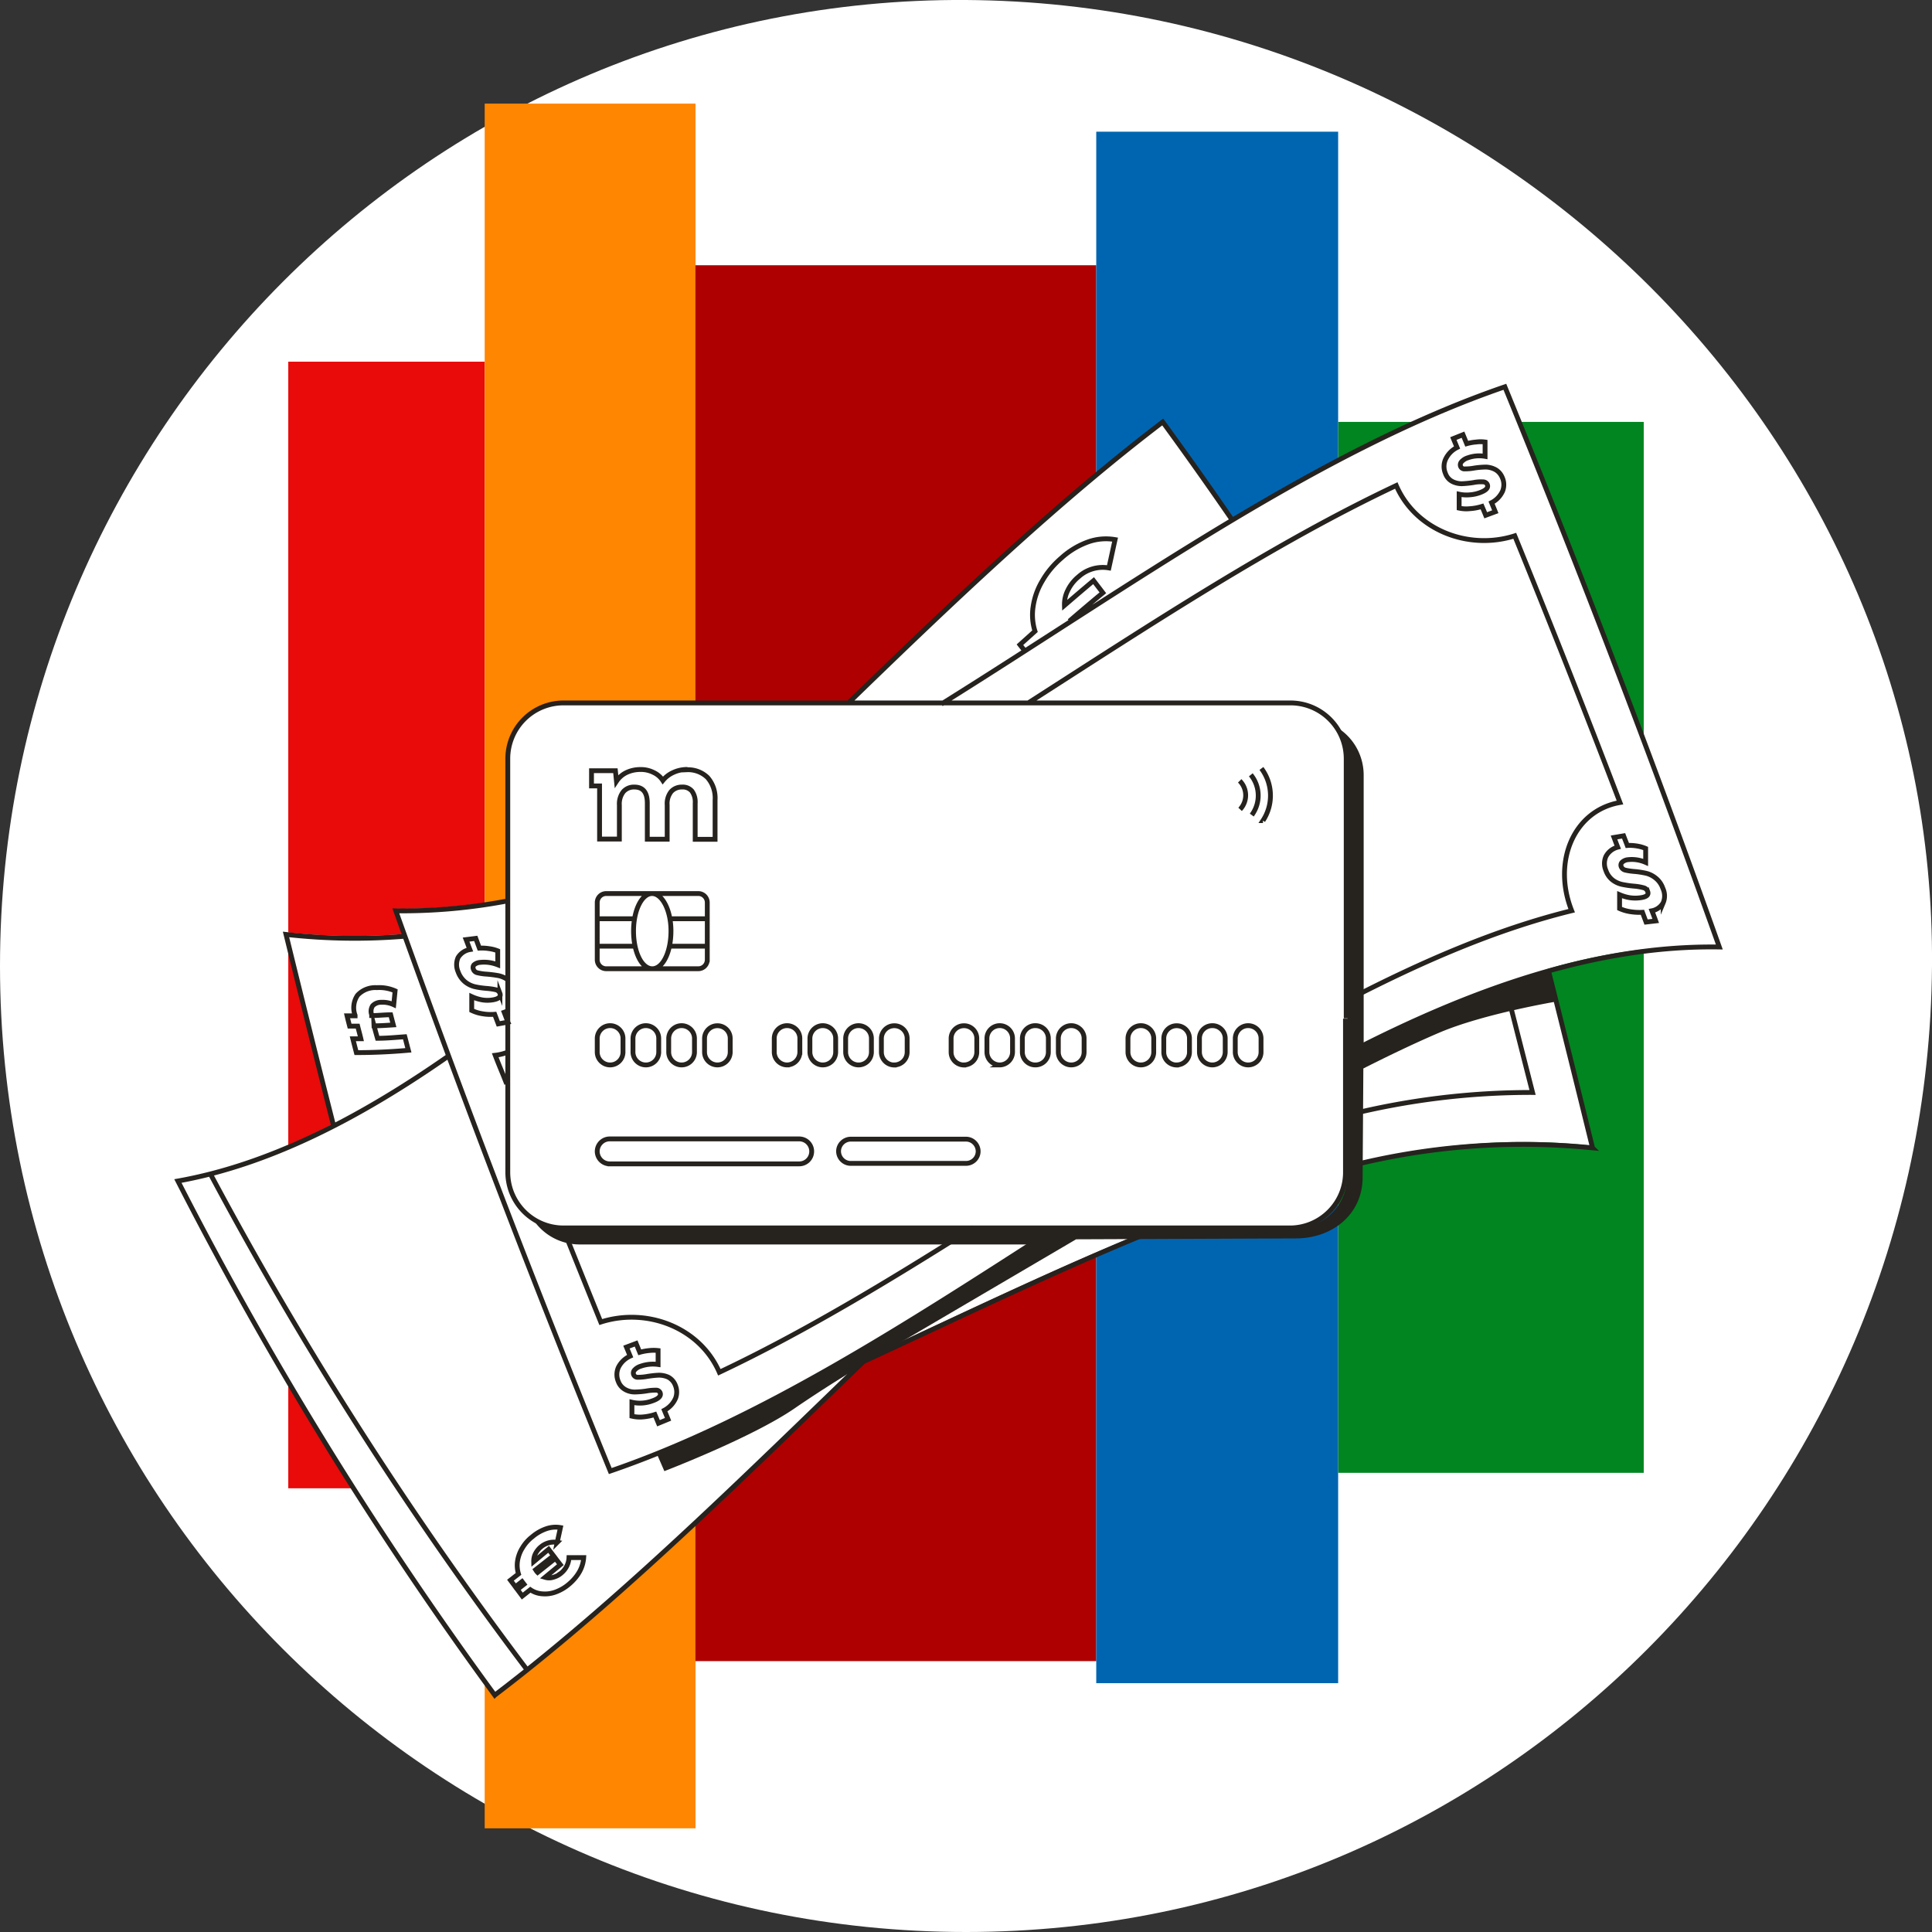 <svg xmlns="http://www.w3.org/2000/svg" viewBox="0 0 240 240"><rect x="0" y="0" width="240" height="240" fill="#333333" stroke="none"/><path d="M240 120c-.52 66.27-53.73 120-120 120S0 186.28 0 120 53.73-.41 120 0c66.45.41 120.51 54.93 120 120z" fill="#fff"/><path fill="#e90a0a" d="M35.81 44.93H60.2v139.95H35.81z"/><path fill="#ff8600" d="M60.21 12.87H86.4v214.25H60.21z"/><path fill="#ae0000" d="M86.39 32.95h49.79v173.4H86.39z"/><path fill="#008520" d="M166.23 52.41h37.96v130.55h-37.96z"/><path fill="#0065b1" d="M136.18 16.36h30.05v192.73h-30.05z"/><path d="M213.64 117.42c-8.38-23.5-17.1-46.26-26.64-69.6-9.76 3.35-20.46 8.58-33.66 16.46l-.2.12-.13-.2c-2.76-4-5.63-8.06-8.52-12-12.7 9.66-25.18 21.51-39 34.86l-.07.07H70.09c-3.83 0-6.94 3.11-6.94 6.94v17.61H63c-4.52.86-9.12 1.26-13.72 1.21.19.56.39 1.1.59 1.65l.54 1.5H50c-4.81.37-9.64.29-14.44-.23 1.88 7.65 3.85 15.57 5.86 23.56v.2l-.18.09a69.083 69.083 0 01-19.17 6.77 473.596 473.596 0 0039.36 63.88c1.2-.91 2.47-1.91 4-3.14 12.57-10 25.22-22.28 37.44-34.1l2.48-2.39 1.73-1.67.34-.21 8.53-4c9.29-4.34 18.87-8.81 28-12.48h16.37c3.83 0 6.94-3.11 6.94-6.94v-.7l.19-.05c11-2.62 20.88-3.37 30.28-2.3-1.74-7.05-3.56-14.36-5.41-21.74l-.06-.24.24-.06a72.68 72.68 0 0121.14-2.87z" fill="#fff"/><path d="M120 144.52h-14.32c-.83 0-1.5-.67-1.51-1.5h0c0-.83.68-1.5 1.51-1.51H120c.83 0 1.5.68 1.51 1.51h0c0 .83-.68 1.5-1.51 1.5zm-44.21.06h23.49c.86 0 1.55-.69 1.55-1.55h0c0-.86-.69-1.55-1.55-1.55H75.74c-.84 0-1.53.68-1.55 1.52h0c-.01.86.68 1.57 1.54 1.58h.06zm9.61-49c-.6 0-1.2.12-1.74.37-.51.22-.97.57-1.32 1-.29-.44-.69-.78-1.17-1a3.49 3.49 0 00-1.62-.36c-.59 0-1.17.12-1.71.37-.51.24-.95.62-1.26 1.09l-.13-1.31h-2.97v1.89h1v6.6h2.46V100c-.04-.6.14-1.2.51-1.67.35-.38.84-.58 1.35-.56 1.08 0 1.61.66 1.61 2v4.48h2.47V100c-.05-.6.13-1.2.5-1.67.35-.38.85-.58 1.37-.56.46-.03.9.16 1.2.5.31.44.45.97.41 1.51v4.48h2.47V99.4c.07-1.03-.26-2.04-.94-2.82-.68-.65-1.6-1-2.54-.96l.05-.04zm81.83 30.92V94.26h0c0-3.83-3.09-6.93-6.92-6.94H70a6.92 6.92 0 00-6.92 6.94h0v51.35c0 3.83 3.1 6.93 6.93 6.93h90.22c3.82 0 6.92-3.11 6.91-6.93h0v-19.07m-13.09-26c.94-1 .92-2.57-.05-3.54m1.5 4.25a4.07 4.07 0 00-.12-5m1.51 5.69a5.641 5.641 0 00-.19-6.48m-79.31 35.25V129c0-.88-.72-1.59-1.6-1.59h0c-.88 0-1.59.71-1.6 1.59v1.69h0c0 .88.72 1.6 1.6 1.6h0c.88 0 1.59-.7 1.6-1.58h0zm4.44 0V129c0-.88-.72-1.59-1.6-1.59h0c-.88 0-1.59.71-1.6 1.59v1.69h0c0 .88.72 1.6 1.6 1.6h0c.88 0 1.59-.7 1.6-1.58h0zm4.44 0V129c0-.88-.72-1.59-1.6-1.59h0c-.88 0-1.59.71-1.6 1.59v1.69h0c0 .88.72 1.6 1.6 1.6h0c.88 0 1.59-.7 1.6-1.58 0 0 0 0 0 0zm4.44 0V129h0c0-.88-.72-1.59-1.6-1.58h0c-.87 0-1.58.71-1.59 1.58v1.69c0 .88.71 1.59 1.59 1.6h0c.88 0 1.59-.7 1.6-1.58 0 0 0 0 0 0zm8.65 0V129c0-.88-.71-1.59-1.59-1.59h0c-.88 0-1.59.71-1.59 1.59v1.69h0c0 .88.72 1.6 1.6 1.6h0a1.61 1.61 0 001.58-1.58zm4.45 0V129c0-.88-.72-1.59-1.6-1.59h0c-.88 0-1.59.71-1.6 1.59v1.69h0c0 .88.72 1.6 1.6 1.6h0c.88 0 1.59-.7 1.6-1.58 0 0 0 0 0 0zm4.44 0V129c0-.88-.72-1.59-1.6-1.59h0c-.88 0-1.59.71-1.6 1.59v1.69h0c0 .88.72 1.6 1.6 1.6h0c.88 0 1.59-.7 1.6-1.58 0 0 0 0 0 0zm2.84 1.58c.88 0 1.59-.7 1.6-1.58h0V129h0c0-.88-.72-1.59-1.6-1.58h0c-.88 0-1.59.71-1.6 1.59v1.69h0c0 .88.72 1.6 1.6 1.6h0zm8.65 0c.88 0 1.59-.7 1.6-1.58h0V129h0c0-.88-.72-1.59-1.6-1.58h0c-.88 0-1.59.71-1.59 1.59v1.69c0 .88.71 1.59 1.59 1.6h0zm4.45 0c.87-.01 1.57-.71 1.59-1.58V129c0-.88-.71-1.59-1.59-1.59h0c-.88 0-1.59.71-1.59 1.59v1.69h0c0 .88.72 1.6 1.6 1.6h0-.01zm4.44 0c.88 0 1.59-.7 1.6-1.58h0V129c0-.88-.72-1.59-1.6-1.59h0c-.88-.02-1.61.69-1.63 1.57v1.71h0c0 .88.72 1.6 1.6 1.6h.03zm4.44 0c.88 0 1.59-.7 1.6-1.58h0V129c0-.88-.72-1.59-1.6-1.59h0c-.88 0-1.59.71-1.6 1.59v1.69h0c0 .88.72 1.6 1.6 1.6h0zm8.65 0c.88 0 1.59-.7 1.6-1.58h0V129c0-.88-.72-1.59-1.6-1.59h0c-.88 0-1.59.71-1.6 1.59v1.69h0c0 .88.72 1.6 1.6 1.6h0zm4.44 0c.88 0 1.59-.7 1.6-1.58h0V129h0c0-.88-.72-1.59-1.6-1.58h0c-.88 0-1.59.71-1.59 1.59v1.69c0 .88.71 1.59 1.59 1.6h0zm4.45 0c.87-.01 1.57-.71 1.59-1.58V129c0-.88-.71-1.59-1.59-1.59h0c-.88-.01-1.6.69-1.61 1.57v1.71h0c0 .88.72 1.6 1.6 1.6h.01zm4.44 0c.88 0 1.59-.7 1.6-1.58h0V129c0-.88-.72-1.59-1.6-1.59h0c-.88 0-1.59.71-1.6 1.59v1.69h0c0 .88.72 1.6 1.6 1.6h0zm-67.19-13v-7.13h0c.02-.62-.46-1.14-1.08-1.16H75.31c-.61 0-1.1.48-1.12 1.09v7.13h0c0 .62.5 1.12 1.12 1.12h11.43c.61 0 1.1-.48 1.12-1.09v.04zm-4.64-5.16h4.64m-13.67 0h4.64m4.39 3.41h4.64m-13.67 0h4.64M81 111c-1.26 0-2.3 2.06-2.3 4.65s1 4.69 2.33 4.69 2.32-2.1 2.32-4.69S82.26 111 81 111zm-17.83.89c-4.61.89-9.3 1.31-14 1.26C58.05 138 66.93 161 75.81 182.74c18.54-6.35 36.8-18.23 55.34-30.18m-14.21-65.1c23.34-14.56 46.67-31.41 70-39.41 8.88 21.71 17.76 44.7 26.64 69.59-15.31-.24-30.66 5.19-46 13.11m-104.64 3.9c-.55-1.44-.87-2.1-1.42-3.56.51-.06 1-.18 1.48-.36m57.93 21.74c-10.43 6.61-21.15 13.08-31.57 18-2.42-5.57-9-8.08-14.73-6.24-1.56-3.85-3.12-7.74-4.69-11.65m57.81-65.27c15.23-9.77 30.46-19.81 45.7-27 2.41 5.57 9 8.08 14.72 6.25 4.35 10.67 8.71 21.71 13.07 33.13-5.75 1-8.42 7.36-6 13.44-9.31 2.29-18.56 6.3-27.87 11.12M63.2 125.48c-.18.11-.37.2-.57.27.16.41.31.82.47 1.22l-1.2.22-.45-1.19c-.51.04-1.03.02-1.53-.07-.46-.07-.9-.21-1.32-.41v-1.72c.41.19.85.33 1.3.41.43.07.87.07 1.3 0 .76-.12 1.06-.4.9-.82a.728.728 0 00-.51-.44c-.39-.09-.78-.14-1.18-.17-.49-.04-.99-.11-1.47-.22-.43-.11-.83-.31-1.17-.59-.4-.34-.7-.78-.87-1.27-.24-.56-.24-1.18 0-1.74.32-.53.86-.9 1.47-1-.16-.41-.31-.83-.47-1.24l1.2-.15.45 1.21c.39-.02.79 0 1.18.06.38.05.75.14 1.1.28v1.73c-.69-.27-1.43-.38-2.16-.3-.29.01-.57.12-.79.31-.13.15-.15.37-.07.55.08.22.26.38.49.43.38.09.76.15 1.15.17.5.04.99.1 1.48.19.42.09.82.27 1.17.52M186.66 61c-.28.62-.76 1.13-1.37 1.44.15.37.31.75.46 1.13l-1.19.44c-.15-.37-.3-.73-.46-1.1-.49.15-1 .25-1.52.28-.44.05-.89.02-1.32-.07v-1.73c.43.09.87.12 1.3.08.44-.03.88-.12 1.3-.28.76-.28 1.06-.61.9-1-.09-.2-.3-.33-.52-.33-.39-.02-.78 0-1.17.08-.49.08-.98.13-1.47.15-.41 0-.81-.09-1.17-.27-.41-.21-.72-.57-.87-1-.24-.56-.24-1.18 0-1.74.3-.65.8-1.17 1.44-1.49l-.46-1.11 1.2-.48.46 1.12c.39-.11.78-.18 1.18-.21.36-.05.74-.05 1.1 0v1.78c-.73-.13-1.48-.06-2.17.19-.3.09-.57.27-.78.51a.56.56 0 00-.08.57c.09.19.29.31.5.29.39 0 .77-.03 1.15-.1.49-.08.98-.12 1.48-.13.41.01.81.12 1.17.31.4.22.7.58.87 1 .24.53.25 1.13.04 1.67zM83.92 173.7c-.28.64-.77 1.16-1.39 1.49.15.37.31.74.46 1.12l-1.19.49-.45-1.08c-.5.16-1.01.26-1.53.3-.44.04-.89 0-1.32-.1v-1.73c.87.2 1.77.13 2.6-.19.76-.27 1.06-.62.9-1a.527.527 0 00-.51-.31c-.39 0-.78.03-1.17.1-.49.08-.98.12-1.47.13-.41 0-.81-.1-1.17-.3-.4-.22-.71-.57-.87-1-.24-.56-.24-1.18 0-1.74.31-.63.83-1.13 1.47-1.42l-.46-1.12 1.2-.45.45 1.1c.39-.11.78-.18 1.18-.22.37-.04.73-.04 1.1 0v1.73a4.58 4.58 0 00-2.17.22c-.3.09-.57.26-.78.5-.13.16-.16.37-.08.56.09.2.29.32.5.31.39 0 .77-.03 1.15-.1.49-.08.98-.14 1.48-.16.4 0 .8.08 1.17.25.4.22.71.57.87 1 .22.52.23 1.1.03 1.62zm122.69-61.56c-.3.52-.81.89-1.4 1 .16.42.32.84.47 1.26l-1.2.14-.45-1.21c-.51.03-1.02 0-1.52-.08-.46-.07-.9-.2-1.32-.39v-1.72c.42.18.85.31 1.3.38.43.06.87.06 1.3 0 .75-.1 1.05-.35.89-.78a.717.717 0 00-.51-.46c-.38-.1-.77-.17-1.17-.2-.49-.04-.98-.11-1.47-.21-.43-.09-.83-.27-1.18-.53-.4-.31-.7-.73-.86-1.21-.24-.55-.24-1.18 0-1.73.3-.58.84-1 1.47-1.16-.16-.4-.31-.81-.46-1.21l1.19-.2c.15.4.31.79.46 1.2.39-.03.79 0 1.18.06.38.06.75.16 1.1.31v1.73c-.68-.3-1.43-.42-2.17-.34-.29.02-.57.14-.78.34-.13.15-.16.37-.08.55.09.21.28.36.5.41.38.09.76.14 1.15.17.49.04.99.12 1.47.23.43.11.83.32 1.17.6.41.33.71.77.88 1.27.26.56.28 1.21.04 1.78zM41.48 140c-2-7.89-3.98-15.86-5.95-23.92 4.91.55 9.86.63 14.79.22m56.93 52.85c12.08-5.58 24.76-11.73 36.85-16.58m48.28-31.9c1.82 7.23 3.64 14.54 5.45 21.92a87.495 87.495 0 00-30.49 2.34m19.66-22.5c1.11 4.38 2.24 8.81 3.38 13.28-7.75-.02-15.48.93-23 2.81m-120.92-11.1c.14.52.27 1 .43 1.56 1.14 0 2.27-.11 3.4-.19.15.56.29 1.12.44 1.68-2.15.19-4.31.29-6.46.29-.15-.58-.3-1.15-.44-1.72h1c-.13-.57-.26-1-.4-1.57h-1c-.11-.43-.22-.85-.32-1.28h1v-.06c-.31-.83-.19-1.77.31-2.5.62-.66 1.5-1 2.4-.94.77-.05 1.55.09 2.26.4l-.17 1.72c-.47-.22-1-.33-1.52-.3-.41-.02-.8.13-1.09.42-.22.33-.27.75-.13 1.12v.11c.79 0 1.58-.1 2.36-.1l.33 1.26c-.79.05-1.58.11-2.37.11h-.03zm65 37.68c-16.66 16-33.33 32.81-50 45.48a470.239 470.239 0 01-39.36-63.87c11.21-2 22.42-7.71 33.66-15.56m49.54-43.73c13-12.62 26.09-25.08 39.14-35 2.87 3.93 5.76 8 8.65 12.21M69.68 195.44c.6-.47.97-1.19 1-1.95h1.83c-.04.61-.22 1.21-.52 1.75-.34.6-.8 1.13-1.33 1.57-.48.41-1.03.73-1.62.95-.53.2-1.1.28-1.67.23-.53-.03-1.05-.21-1.49-.51l-1 .79-.61-.82.83-.65-.13-.17-.12-.16-.83.65c-.2-.28-.41-.55-.61-.82l1-.78c-.16-.52-.2-1.07-.12-1.61.09-.57.29-1.12.6-1.61.32-.54.74-1.02 1.24-1.4.51-.44 1.11-.78 1.75-1 .56-.19 1.16-.24 1.74-.14-.13.61-.27 1.23-.4 1.84a2.5 2.5 0 00-2 .54c-.29.23-.53.53-.7.86-.16.31-.23.65-.22 1l1.85-1.54.61.8-2.22 1.74.11.17c.04.06.09.11.14.16l2.21-1.75c.2.27.41.53.61.79l-1.9 1.57c.33.1.67.1 1 0 .37-.1.71-.27 1-.52l-.03.02zm57.66-114.56a24.5 24.5 0 01-.64-.79l1.87-1.68c-.31-.99-.39-2.04-.23-3.06a8.66 8.66 0 011.14-3.19c.62-1.08 1.43-2.04 2.38-2.85.97-.88 2.1-1.56 3.33-2 1.07-.38 2.21-.47 3.33-.28-.26 1.17-.51 2.34-.77 3.52-1.35-.23-2.73.16-3.75 1.08-.57.46-1.03 1.04-1.35 1.7-.3.58-.44 1.23-.42 1.88 1.21-1.04 2.41-2.07 3.62-3.08l1.15 1.51c-1.39 1.15-2.77 2.32-4.16 3.52M65.48 207.44a465.824 465.824 0 01-39.35-61.62" fill="none" stroke="#26221e" stroke-miterlimit="10" stroke-width=".6"/><path d="M178.84 128.26c5.48-2.33 14.48-3.84 14.48-3.84l-.94-3.75S185.1 123 180 125c-3.55 1.38-8.11 3.62-10.6 4.87V96.29c0-2.34-1.17-4.53-3.13-5.81a6.964 6.964 0 011.13 3.81v39.46l-.09 12.49c0 3.46-2.82 6.27-6.28 6.26H161l-91 .09c-1.35 0-2.67-.4-3.8-1.14a6.925 6.925 0 005.8 3.14h56.12c-6.52 4.13-20.92 13.21-25.87 15.89-6.48 3.51-20.66 10.11-20.66 10.11l.94 2.16s10.91-4.18 16.15-7.78 11-6.93 11-6.93l24-14.09 27.29-.11c4.56 0 8.3-3 8.3-7.6l.09-13.51c2.23-1.13 5.96-2.97 9.48-4.47z" fill="#26221e"/></svg>